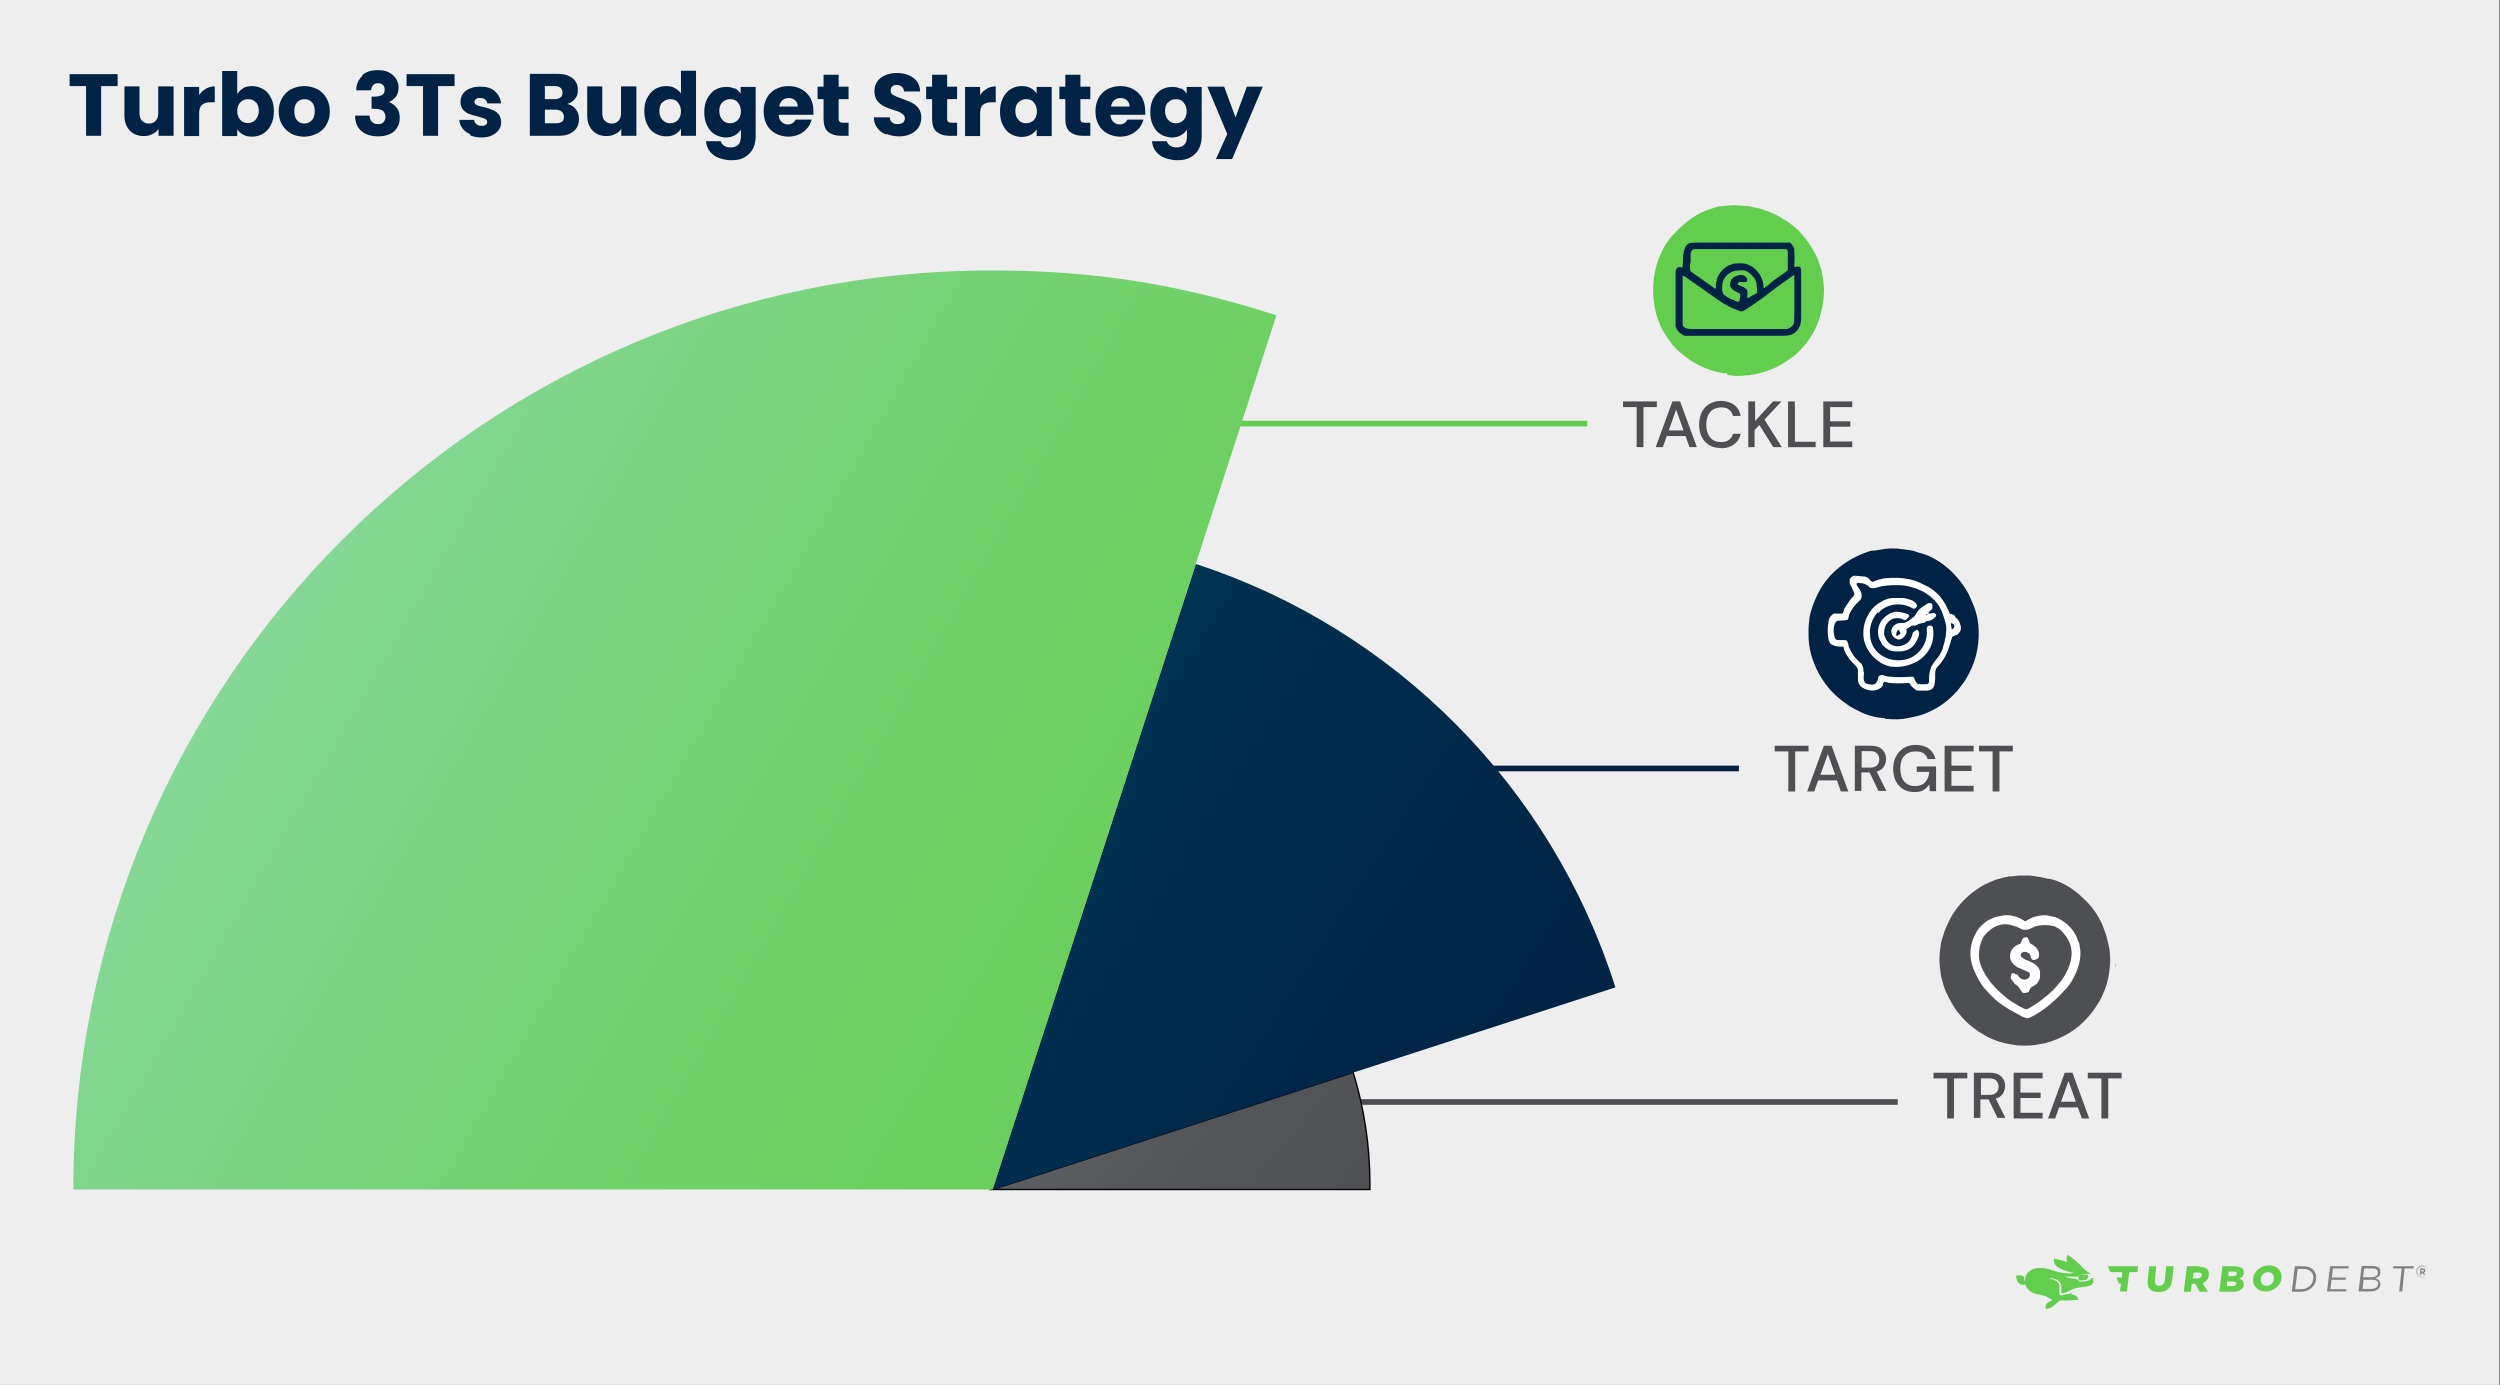 <?xml version="1.0" encoding="UTF-8"?>
<svg id="Layer_1" xmlns="http://www.w3.org/2000/svg" xmlns:xlink="http://www.w3.org/1999/xlink" version="1.1" viewBox="0 0 880 487.5">
  <rect x="0" y="0" width="880" height="487.5" fill="#333333" stroke="none"/>
  <!-- Generator: Adobe Illustrator 30.0.0, SVG Export Plug-In . SVG Version: 2.1.1 Build 123)  -->
  <defs>
    <style>
      .st0, .st1, .st2, .st3 {
        fill: none;
      }

      .st1 {
        stroke: #4d4f53;
      }

      .st1, .st2, .st4, .st3 {
        stroke-miterlimit: 10;
      }

      .st1, .st2, .st3 {
        stroke-width: 2px;
      }

      .st2 {
        stroke: #024;
      }

      .st5 {
        fill: url(#linear-gradient2);
      }

      .st6 {
        fill: url(#linear-gradient1);
      }

      .st7 {
        fill: #828282;
      }

      .st4 {
        fill: url(#linear-gradient);
        stroke: #000;
        stroke-width: .5px;
      }

      .st8 {
        fill: #024;
      }

      .st3 {
        stroke: #63ce4d;
      }

      .st9 {
        fill: #4d4f53;
      }

      .st10 {
        fill: #fff;
      }

      .st11 {
        fill: #63ce4d;
      }

      .st12 {
        fill: #eee;
      }

      .st13 {
        fill: #636462;
      }
    </style>
    <linearGradient id="linear-gradient" x1="265.5" y1="272.9" x2="478.7" y2="454.1" gradientUnits="userSpaceOnUse">
      <stop offset="0" stop-color="#828282"/>
      <stop offset=".4" stop-color="#68696b"/>
      <stop offset=".7" stop-color="#545659"/>
      <stop offset="1" stop-color="#4d4f53"/>
    </linearGradient>
    <linearGradient id="linear-gradient1" x1="234" y1="207.4" x2="600" y2="441.9" gradientUnits="userSpaceOnUse">
      <stop offset="0" stop-color="#00516d"/>
      <stop offset=".2" stop-color="#004260"/>
      <stop offset=".4" stop-color="#003050"/>
      <stop offset=".7" stop-color="#002547"/>
      <stop offset="1" stop-color="#024"/>
    </linearGradient>
    <linearGradient id="linear-gradient2" x1="99.3" y1="185.3" x2="667.7" y2="512.2" gradientUnits="userSpaceOnUse">
      <stop offset="0" stop-color="#87d899"/>
      <stop offset=".1" stop-color="#7fd589"/>
      <stop offset=".3" stop-color="#73d26f"/>
      <stop offset=".5" stop-color="#6acf5c"/>
      <stop offset=".8" stop-color="#64ce50"/>
      <stop offset="1" stop-color="#63ce4d"/>
    </linearGradient>
  </defs>
  <rect class="st12" x="-.2" width="880" height="487.5"/>
  <line class="st1" x1="461.7" y1="387.9" x2="668" y2="387.9"/>
  <line class="st2" x1="449.4" y1="270.5" x2="612.1" y2="270.5"/>
  <line class="st3" x1="414.3" y1="149.1" x2="558.7" y2="149.1"/>
  <g>
    <path class="st0" d="M657.1,318.7l-88.5,28.8-92.3,30c3.8,12.4,5.9,25.6,5.9,39.3s0,1.3,0,2h190.8c0-35.7-4.8-66-15.8-100Z"/>
    <path class="st0" d="M568.6,347.5l88.5-28.8c-33.1-102-105.8-174.6-207.8-207.8l-28.4,87.5c70.1,22.9,125.4,78.6,147.7,149Z"/>
    <path class="st4" d="M476.3,377.5l-126.9,41.2h132.8c0-.7,0-1.3,0-2,0-13.7-2.1-26.9-5.9-39.3Z"/>
    <path class="st6" d="M568.6,347.5c-22.3-70.4-77.5-126.1-147.7-149l-71.6,220.3,126.9-41.2,92.3-30Z"/>
    <path class="st5" d="M420.9,198.5l28.4-87.5c-34-11-64.3-15.8-100-15.8C170.7,95.1,25.8,240,25.8,418.7h323.6l71.6-220.3Z"/>
  </g>
  <g>
    <g>
      <path class="st9" d="M576.1,157.4v-14.1h-4.8v-2h11.9v2h-4.7v14.1h-2.4Z"/>
      <path class="st9" d="M582.8,157.4l5.9-16.1h2.7l5.9,16.1h-2.6l-1.4-3.9h-6.6l-1.4,3.9h-2.6ZM587.4,151.5h5.2l-2.6-7.3-2.6,7.3Z"/>
      <path class="st9" d="M605.8,157.7c-1.6,0-3-.3-4.1-1-1.2-.7-2.1-1.7-2.7-2.9-.6-1.2-.9-2.7-.9-4.3s.3-3.1.9-4.4c.6-1.2,1.5-2.2,2.7-2.9,1.2-.7,2.5-1.1,4.1-1.1s3.4.5,4.6,1.4,2,2.2,2.3,3.9h-2.7c-.2-.9-.7-1.7-1.4-2.2-.7-.6-1.6-.8-2.8-.8s-2.9.5-3.8,1.6c-.9,1.1-1.4,2.6-1.4,4.5s.5,3.4,1.4,4.5,2.2,1.6,3.8,1.6,2.1-.3,2.8-.8c.7-.5,1.2-1.2,1.4-2.1h2.7c-.3,1.6-1.1,2.8-2.3,3.7-1.2.9-2.7,1.4-4.6,1.4Z"/>
      <path class="st9" d="M615.4,157.4v-16.1h2.4v6.9l6.3-6.9h3l-6,6.4,6.1,9.7h-3l-4.9-7.8-1.7,1.8v6h-2.4Z"/>
      <path class="st9" d="M629.4,157.4v-16.1h2.4v14.2h7.3v1.9h-9.8Z"/>
      <path class="st9" d="M641.8,157.4v-16.1h10.2v2h-7.8v5h7.1v1.9h-7.1v5.2h7.8v2h-10.2Z"/>
    </g>
    <g>
      <path class="st11" d="M607.9,131.4c-.4,0-.7,0-1,0-.8-.2-1.5-.2-2.2-.4-3-.7-5.7-1.8-8.3-3.3-1.8-1-2.8-2-4.3-3.1-2.4-1.8-4.5-4.4-6.4-7.6-1.1-1.9-1.9-3.8-2.5-5.7-2.3-8.2-1.6-16.8,2.5-24.2.4-.8.8-1.4,1.2-1.9.6-.8,1.1-1.6,1.9-2.4,2.5-2.8,5.3-5.2,8.4-7.1,2.4-1.5,4.7-2.1,8-3.1.1,0,.3,0,.4,0,.5,0,.9,0,1.2-.1.8-.2,1.5-.1,2.3-.2.9-.1,1.5-.1,2.5,0,.9,0,1.8.2,2.7.2.4,0,1,0,1.7.2,2.3.4,4,.8,4.9,1.2,2.1.7,3.6,1.4,4.6,1.9,2,1.2,3.3,1.9,3.7,2.2,1.4,1,3,2.2,4.2,3.5,2.8,3,5.1,6.4,6.7,10.3,0,.2.3,1,.8,2.5.3.9.5,1.8.6,2.5.3,2.1.7,4.4.5,6.7-.1,2-.4,4.2-1,6.6-1.2,5.4-4.4,10.6-8.6,14.4-.7.7-1.5,1.2-2.5,1.9-3.7,2.8-7.9,4.5-12.5,5.4-.6.1-1.1,0-1.5.3-.1,0-.3,0-.4,0-.2,0-1.1,0-2.7.2-1.2.1-2.8,0-4.6-.3,0,0-.1,0-.2,0"/>
      <path class="st8" d="M633.7,94c.2.6.3.9.3,1,0,.2,0,1.2,0,2.9,0,3.4,0,8.1,0,14.4,0,1.6-.5,2.9-1.4,4-1.5,1.7-3,1.9-5.4,1.9-19.2,0-29.8,0-32,0-.9,0-1.5,0-1.8,0-.1,0-.2,0-.4,0-1.5-.6-2.6-1.7-3.2-3.3,0,0,0-.2,0-.3,0-6,0-11.9,0-17.7,0-1,0-1.7.3-2.2,0,0,0-.2.1-.2.5-.6,1.1-.6,1.9-.3,0,0,.1,0,.1,0,0-.5.2-1.2.2-1.8,0-2,0-3.4.7-5.1.7-1.6,1.6-1.9,3.4-1.9,2.7,0,13.8,0,33.3,0,0,0,.2,0,.3,0,.7.5,1.5,1.8,1.5,2.6.1,1.5.1,3.4,0,5.8,0,.1.1.2.3.2.4-.2,1-.2,1.6-.1,0,0,.2,0,.2.2M621,101.4c.6-.4,1-.7,1.2-.9,1.4-1.2,2.8-2.3,4.4-3.4,1.1-.7,1.9-1.3,2.5-1.8.1,0,.2-.2.2-.4,0-1.7,0-3.8,0-6.4,0-.5-.3-.8-.9-.8-9.8,0-20.5,0-32,0,0,0-.2,0-.3,0-.3.2-.8.5-.8,1,0,.2,0,.4-.2.6,0,0,0,.2,0,.3v2.9c0,0,0,0-.1,0-.2.8-.2,1.8,0,2.8,0,.1,0,.2.2.3l8.5,6c.1.1.3,0,.3-.2v-1.3s0,0,0-.1c.1-.3.2-.8.3-1.3,0-.6.3-1.2.7-1.9,1.1-1.8,2.5-3.1,4.4-3.7.7-.3,1.5-.4,2.4-.4,1.1,0,1.9,0,2.4.1,1.3.3,2.5.9,3.5,1.8,2,1.8,3,4,3.1,6.7,0,0,0,0,.1,0M613.8,95.2c-.9-.1-1.9,0-2.9.1-.9.2-1.8.6-2.6,1.2-1.5,1.2-2.2,2.9-2.1,5.1,0,.8.1,1.6.6,2.1.6.5,1.6,1.2,3,1.8,0,0,.2,0,.2,0,.2,0,.4.1.5.2.3.3.9.4,1.2.5.2,0,.5,0,.5-.2.3-.8.4-1.6.4-2.2,0-.2-.1-.4-.3-.5-.4-.2-.9-.5-1.7-.9-.7-.4-1.3-1-1.6-1.7,0,0,0-.2,0-.3,0-1.4.5-2.5,1.8-3.1,1.5-.7,3.4-.9,4.2.9,0,.1,0,.3,0,.3,0,0-.1.2,0,.3,0,.1,0,.2-.1.3l-.6.2c0,0-.1,0-.2,0h-1.8c0-.1-.2,0-.2,0-.2.1-.3.3-.4.5,0,.2,0,.5.2.5l1.7.7c.1,0,.2,0,.3.2.7.5,1.2.6,1.2,1.7,0,.5,0,1.1-.1,1.8,0,.2.2.3.3.2l3-1.7c.2,0,.2-.3.2-.4,0-.5-.1-1-.1-1.7,0-1.2-.3-2.5-1.1-3.5-.9-1-1.8-2-3.1-2.3,0,0-.1,0-.3-.2,0,0-.1,0-.2,0M592.5,97c0,0-.2,0-.2,0v17.3c0,.1,0,.3.1.4.9,1.2,2.2,1.1,3.6,1.1,10.4,0,21.4,0,33,0,0,0,.2,0,.2,0,1.2-.5,2-1.2,2.3-2.2,0-.3.1-1.4.1-3.4,0-6,0-10.2,0-12.6,0,0,0-.3,0-.6,0-.2-.2-.2-.3-.1-2.4,1.7-4.8,3.4-7.1,5.1-1.1.8-2,1.6-3.2,2.5-3.1,2.2-5.4,3.8-7.1,4.8-.6.4-1.2.4-1.8.1-1.7-.7-2.6-1.1-2.7-1.1-.6-.3-1.6-.8-2.9-1.6-.5-.3-1.4-.9-2.7-1.8-3-2.2-6.2-4.4-9.5-6.7-.7-.5-1-.7-1.1-.8-.3-.2-.6-.2-.9-.4h0Z"/>
    </g>
  </g>
  <g>
    <g>
      <path class="st9" d="M629.5,278.6v-14.1h-4.8v-2h11.9v2h-4.7v14.1h-2.4Z"/>
      <path class="st9" d="M636.1,278.6l5.9-16.1h2.7l5.9,16.1h-2.6l-1.4-3.9h-6.6l-1.4,3.9h-2.6ZM640.8,272.7h5.2l-2.6-7.3-2.6,7.3Z"/>
      <path class="st9" d="M652.9,278.6v-16.1h5.5c1.3,0,2.3.2,3.1.6.8.4,1.4,1,1.8,1.7.4.7.6,1.5.6,2.4s-.3,1.9-.8,2.7c-.5.8-1.4,1.4-2.5,1.7l3.4,6.8h-2.8l-3.1-6.5h-2.9v6.5h-2.4ZM655.3,270.2h3c1.1,0,1.9-.3,2.4-.8s.8-1.2.8-2.1-.3-1.5-.8-2.1-1.3-.8-2.5-.8h-2.9v5.7Z"/>
      <path class="st9" d="M673.9,278.8c-1.5,0-2.8-.3-4-1-1.1-.7-2-1.7-2.6-2.9-.6-1.2-.9-2.7-.9-4.3s.3-3.1,1-4.3c.6-1.3,1.6-2.2,2.7-3,1.2-.7,2.6-1.1,4.2-1.1s3.4.4,4.6,1.3c1.2.9,2,2.1,2.4,3.7h-2.8c-.2-.9-.7-1.5-1.4-2-.7-.5-1.6-.7-2.8-.7-1.7,0-3,.5-4,1.6-1,1.1-1.4,2.6-1.4,4.5s.5,3.4,1.4,4.5c1,1.1,2.2,1.6,3.8,1.6s2.8-.5,3.6-1.4c.8-.9,1.3-2.1,1.4-3.6h-4.4v-1.9h6.8v8.7h-2.2l-.2-2.4c-.5.8-1.2,1.5-2,2s-1.9.7-3.2.7Z"/>
      <path class="st9" d="M684.5,278.6v-16.1h10.2v2h-7.8v5h7.1v1.9h-7.1v5.2h7.8v2h-10.2Z"/>
      <path class="st9" d="M701.4,278.6v-14.1h-4.8v-2h11.9v2h-4.7v14.1h-2.4Z"/>
    </g>
    <g>
      <path class="st8" d="M663.5,252.8s0,0,0,0c-3.3-.2-6.3-1-9.2-2.5-1.7-.9-2.5-1.2-3.9-2.2-2.8-1.9-5.2-4-7-6.3-2.7-3.3-4.7-7.2-5.9-11.5-.6-2.2-.9-4.5-.9-6.8,0-1.7,0-3.2.2-4.6.1-1.6.4-3.1.9-4.5,1.4-4.3,3.3-8,5.9-11,2.2-2.6,5.2-5,8.3-6.7,1.8-1,3.8-1.9,6-2.6.4-.2.8-.2,1.2-.3.5,0,.8,0,.8,0,1.7-.3,2.9-.5,3.6-.6.7-.1,2.2-.2,4.3-.1.2,0,1.6.2,4,.5,1,.1,1.9.3,2.6.6,1,.4,2.2.6,3.3,1,3.1,1.2,5.8,2.9,8.3,5.1,2.9,2.6,5.2,5.6,7,8.9.3.6.5,1.1.7,1.6.2.6.6,1.2.9,2.1,1.2,2.8,1.8,5.8,1.9,9,.2,6.2-1.3,12-4.6,17.3-.2.4-.8,1.2-1.8,2.5-.7,1-1.4,1.8-2,2.4-3.1,3.3-6.8,5.7-11,7.3-1.1.4-3,.9-5.7,1.4-2.3.5-4.9.5-7.9.2,0,0,0,0-.1,0"/>
      <path class="st13" d="M680.3,215.6c0,0,0-.1.2-.1,0,0,0,0,0,0,0,0,0,.1-.1.1,0,0-.1,0-.1,0h0Z"/>
      <g>
        <path class="st10" d="M648.2,216c.3,0,.6-.2.6-.5.3-.9.4-1.4,1-2.2.8-1.2,1.4-2,1.8-2.6.3-.3.9-.8,1.1-1.4,0-.1,0-.2,0-.3,0-.2-.2-.5-.4-1.1-.3-.8-.7-1.6-1.2-2.5,0-.1,0-.6,0-1.3,0,0,0-.2,0-.3.6-.9,1.4-1.3,2.4-1.1,1.7.3,3.4-.1,4.3,1,.4.5.9.9,1.2,1.1,0,0,.1,0,.2,0,1.2-.5,2.4-.9,3.8-1.2.4,0,.8-.1,1.2-.1.5,0,1.1-.1,1.6-.1,2,0,3.5,0,4.4.2.6.1,1.1.2,1.3.2,0,0,.1,0,.2,0,1.6.4,2.7.7,3.1.9.3.1,1.2.5,2.6,1.2,1,.5,1.9.9,2.5,1.4,2.1,1.4,3.7,3.3,5,5.6.2.5.7,1.5,1.4,3,0,.1.2.2.3.2.4,0,.9.2,1.4.6,0,0,.1.1.2.2,0,0,0,0,0,.2,0,0,0,.1.1.2.9.5,1.5,1.5,1.8,2.8.2.7.2,1.3,0,1.8,0,.1,0,.2-.1.3-.4.5-.8,1.3-1.3,1.3,0,0-.2,0-.2,0-.3.3-.8.4-1.2.6,0,0-.2,0-.2.2-.1.2,0,.5-.2.8-.5,1.6-.8,2.5-.8,2.6-.8,2.7-2.2,5.1-4.1,7-.5.5-.8,1.3-.8,2.3,0,1.3,0,2.5-.2,3.6,0,.8-.4,1.4-.9,1.9-.4.4-1,.4-1.5.6-.2,0-.3,0-.5,0-1.3,0-2,0-2.3,0-.8,0-1.3,0-1.9-.6-.3-.3-.6-.5-.8-.7,0,0-.2-.1-.2-.2l-.6-.9c-.1-.2-.4-.3-.6-.3-2.3.2-4.5.2-6.7,0,0,0,0,0,0,0l-1.5-.4c-.1,0-.2,0-.3.1l-.4.5s0,0,0,.1c0,.5-.1.8-.2.9-1.9,2-4.9,1.8-7.1.4-1-.7-1.5-1.6-1.5-2.8,0-1.1,0-2.2,0-3.3,0-.2,0-.3-.1-.5-.8-1.5-2.2-2.3-3.1-3.7-.9-1.3-1.7-2.5-1.8-3.7,0-.3-.3-.5-.5-.4-1.4.1-2.7-.1-3.9-.8-.1,0-.4-.4-.8-1.1,0,0,0-.2-.1-.3-.3-1.5-.4-3-.3-4.6,0-.5.1-1,.2-1.6,0-.7.2-1.2.3-1.5.4-.7.9-1.3,1.6-1.7,0,0,.2,0,.3,0h2.7M657.4,206.1c-.8-.4-1.2-.7-1.4-.7-1-.1-1.5-.2-1.6-.2-.3,0-.5,0-.5,0-.3,0-.5.5-.3.8,1.2,1.6,2.7,3.9.9,5.5-1.1,1-1.8,1.8-2.2,2.4,0,0-.4.7-1.1,1.8-.1.2-.2.5-.3.7l-.3,1.3c0,.2-.2.4-.5.5-1,.3-2.4.2-3.1.3,0,0-.2,0-.2,0-.5.3-.8.6-.8.7-.7,1.6-.7,3.4-.2,5.2.2.6.6.9,1.2.9,1,0,1.8,0,2.4,0,.9,0,1.2,1.2,1.3,2,0,0,0,.2,0,.2.5,1.2,1.2,2.4,2,3.6.4.6,1.1,1.1,1.5,1.6.3.4,1,.8,1.2,1.2.1.3.3.7.4,1.1.2.6,0,1.2.3,1.7,0,.2,0,.3,0,.5-.1,1.1-.3,2.4.5,3.2,0,0,.2.1.3.2,1.3.4,3,.8,3.7-.5.3-.6.5-1.1.5-1.4,0,0,0,0,0,0,0,0,0,0,0,0,0,0,0-.1,0-.2.2-.6.6-.9,1.3-.9,0,0,.1,0,.2,0,.5.2.8.2,1.4.4.4.1.8.2,1.2.2,2.4.2,5,.2,7.7,0,.5,0,.8.1.9.5.2.7.8,2,1.5,2.1.9.1,1.9.1,3,0,.4,0,.7-.4.7-.8,0-1.2,0-2.8.4-4,.2-.8.4-1.3.5-1.5.6-1,1.3-2,2.2-3,.3-.3.8-1.2,1.4-2.4.2-.4.4-.9.5-1.4,0-.3.2-.8.4-1.5.2-.8.4-1.6.5-2.2,0-.6.1-1.4.2-2.4,0-.7,0-1.5-.3-2.4-.6-2.1-1.1-3.9-2.1-5.6,0,0,0-.1-.1-.2-.1-.1-.4-.5-.9-1.2-1.1-1.4-2.4-2.5-4-3.5-1-.6-2.4-1.3-4.1-1.8-1.5-.5-3-.8-4.4-.9-2.3-.1-4.4,0-6.5.3-1.6.2-3.3,1.4-4.9.3,0,0,0,0,0-.1s0,0,0,0c0,0,0-.1,0-.2M686.7,219.5l.3,2s0,0,0,0h0c.6,0,1-.7.9-1.2,0-.6-.7-1-1.3-.9h0s0,0,0,0h0Z"/>
        <path class="st10" d="M661.1,215.4c-.4.5-1.1,1.2-1.5,2-.8,1.4-1.3,3-1.4,4.7,0,.2,0,.8.1,1.8,0,.8.2,1.3.3,1.8.7,2.2,1.9,3.8,3.6,4.9,1.7,1.2,4.3,2,6.7,1.8.9-.1,1.5-.2,1.6-.2,2.3-.5,4.2-1.7,5.6-3.5,1.7-2.1,2.4-4.6,2.1-7.4,0-.6.4-1.1.9-1.1h.4c.4,0,.8.3.9.7.2,1.5.2,3.1-.1,4.6-.7,3.5-3.4,6.5-6.6,7.9-2.5,1.1-5,1.5-7.5,1.3-1.1,0-2.5-.5-4-1.3,0,0-.1,0-.2-.1-.4-.4-1-.7-1.5-1.1-1.5-1.2-2.7-2.7-3.6-4.6-.7-1.6-1.1-3.2-1-5,0-1.8.4-3.4,1.1-5,.6-1.4,1.6-3,2.9-4.2,1.3-1.1,2.8-2,4.4-2.6.6-.2,1.1-.1,1.7-.3.2,0,.3,0,.5,0,1.7,0,2.7,0,3.2,0,1,0,2.1.4,3.3.8,0,0,.2,0,.2.1.8.5,1.2.7,1.6,1.7,0,0,0,.2,0,.2-.2.5-.8,1.2-1.4.9-3.4-2-7.6-2-10.9.3-.5.3-.9.8-1.3,1.3h0Z"/>
        <path class="st10" d="M678.6,216.1c-.3,0-.6.1-.7.4,0,0,0,0,0,.1s0,0,.1,0l.6-.5c.3-.1.7-.2,1.1-.2,0,0,.2,0,.3,0l.5-.2c0,0,.2,0,.2,0,0,0,.2.2.5.3.5.2.4.9,0,1.2,0,0-.2.2-.3.3,0,0,0,0-.1.1-.6.5-1.3.9-2.1,1,0,0,0,0-.1,0,0,0,0,0-.1,0-.3,0-.5,0-.6.2,0,.1-.2.2-.3.3l-2.1.5c0,0-.1,0-.1,0-.6.5-1.2.7-2,.6-.2,0-.3,0-.5.1l-1.6,1c-.2.1-.3.4-.2.7.3.8-.7,2.1-1.3,2.6-.8.6-1.6.7-2.5.2-.8-.5-1.3-1.1-1.5-2-.2-.8,0-1.6.6-2.3.8-.9,1.8-1.3,3-1.2.8,0,1.1,0,1.7-.4,0,0,.2,0,.2-.1.1,0,.2,0,.2,0l2.2-1.7c0,0,.1-.1.2-.2.7-1.2,1.3-2,1.7-2.4.7-.6,1.6-1.3,2.8-2,.5-.3,1.7-.4,1.8.4,0,.4,0,.8,0,1.2,0,.1,0,.2-.1.3,0,0-.4.4-1.2,1.1,0,0,0,.2,0,.4M668.4,221.7l-.4.2c0,0-.1,0-.2.2-.1.4-.2.6-.3.7,0,0,0,.1,0,.2,0,.2,0,.4,0,.5-.1.2.2.5.4.3l1-.7c0,0,.1-.2,0-.3l-.3-.8c0-.1-.2-.2-.3-.1h0Z"/>
        <path class="st10" d="M674.9,221.7c1.3,1,.3,2.8-.3,4-1.1,2.2-3,3.4-5.5,3.6-.4,0-1.1,0-1.9,0-1.6,0-2.9-.7-4.1-1.8-.6-.5-.8-1.2-1.2-1.8-.2-.3-.3-.5-.4-.8-.8-2.3-.5-4.4.7-6.3.6-.9,1.6-1.8,2.9-2.6,0,0,.2,0,.2-.1.5-.1,1-.3,1.5-.5.4-.1.9-.1,1.7,0,1.3.2,2.3.5,3.1.8.4.2.6.7.2,1.1l-.8.8c-.2.2-.5.3-.8.1-.9-.5-1.8-.7-2.8-.6-1,0-1.9.5-2.7,1.3-1,1-1.5,2.4-1.5,4.1,0,.3,0,.6.2.9.6,1.5,1.2,2.5,2.7,3.2.9.4,1.8.5,2.8.3,2.3-.5,3.3-1.4,4.2-3.7,0,0,0,0,0-.2,0,0,0-.2,0-.2.2-.7.7-1.2,1.4-1.5,0,0,.2,0,.3,0h0Z"/>
      </g>
    </g>
  </g>
  <g>
    <g>
      <path class="st9" d="M685.4,393.7v-14.1h-4.8v-2h11.9v2h-4.7v14.1h-2.4Z"/>
      <path class="st9" d="M694.8,393.7v-16.1h5.5c1.3,0,2.3.2,3.1.6.8.4,1.4,1,1.8,1.7.4.7.6,1.5.6,2.4s-.3,1.9-.8,2.7c-.5.8-1.4,1.4-2.5,1.7l3.4,6.8h-2.8l-3.1-6.5h-2.9v6.5h-2.4ZM697.3,385.4h3c1.1,0,1.9-.3,2.4-.8s.8-1.2.8-2.1-.3-1.5-.8-2.1-1.3-.8-2.5-.8h-2.9v5.7Z"/>
      <path class="st9" d="M708.8,393.7v-16.1h10.2v2h-7.8v5h7.1v1.9h-7.1v5.2h7.8v2h-10.2Z"/>
      <path class="st9" d="M720.9,393.7l5.9-16.1h2.7l5.9,16.1h-2.6l-1.4-3.9h-6.6l-1.4,3.9h-2.6ZM725.5,387.8h5.2l-2.6-7.3-2.6,7.3Z"/>
      <path class="st9" d="M739.7,393.7v-14.1h-4.8v-2h11.9v2h-4.7v14.1h-2.4Z"/>
    </g>
    <g>
      <path class="st9" d="M684.3,328.8c0,0,0-.2,0-.3,0,0,0-.2,0-.3.9-2.2,1.6-3.8,2.1-4.7,2.1-3.9,4.9-7.1,8.4-9.7.4-.3,1-.7,2-1.4.8-.5,1.5-.9,2.1-1.2,1.5-.6,3.1-1.5,4.9-1.9.6-.2,1.3-.3,1.9-.5.5-.1.9-.1,1.4-.3.2,0,.4,0,.6,0,1.1,0,2-.3,3-.3,2.1,0,3.3,0,3.8,0,2,.2,4.3.6,6.9,1.2.2,0,.4,0,.4,0,2.4.6,4.6,1.6,6.6,2.9,1.9,1.2,3.4,2.4,4.7,3.7,1,.9,2.3,2.2,3.3,3.5,1.2,1.5,2.2,3.1,3.1,4.9.4.8.7,1.5.9,2.1.3.9.7,1.8,1,2.8.5,2,.9,3.5,1.1,4.7.2,1,.2,2.3.3,4.1,0,.8-.1,2.2-.4,4.4-.3,2.5-1.1,5.2-2.4,8-1.2,2.5-2.8,5-4.9,7.4-1.9,2.2-4.1,4.1-6.7,5.7-2.7,1.6-5.5,2.8-8.5,3.6-1,.2-2.2.4-3.3.6-1.9.3-3.9.3-6.2.2-.7,0-1.6-.3-2.1-.3-3.4-.5-6.5-1.5-9.4-3.1-3.2-1.8-6.1-4-8.5-6.8-1.2-1.3-2.2-2.7-3.1-4.2-1-1.7-1.8-3.3-2.4-4.6-.6-1.4-1.1-3.1-1.6-5.2-.1-.5-.3-1.8-.5-3.7-.3-2.9,0-5.6.5-8.4.2-.9.5-1.9.9-3"/>
      <g>
        <path class="st10" d="M713.1,324.2c1.6-1.1,3.5-1.8,5.7-2,1.4-.2,2.6.2,4,.5.5,0,1,.3,1.5.5,1.7.8,3.2,1.9,4.5,3.3,1,1.1,1.7,2.2,2.2,3.4.3,1,.6,1.6.8,1.9,0,0,0,.2.1.3.3,1.8.5,3,.4,3.7,0,2.2-.6,4.3-1.5,6.5-1.1,2.6-2.5,4.8-4.1,6.3-.7.7-1.2,1.3-1.9,2,0,0-.3.3-.8.8-2.9,2.8-6,5.1-9.5,6.8-1,.5-1.5,0-2.3-.2-.3-.1-.6-.2-.8-.4-1.6-.9-3-1.6-4.2-2.3-.3-.2-1.2-.8-2.6-1.7-.9-.6-1.8-1.3-2.5-2-1.1-1-2.2-2.2-3.3-3.4-1.5-1.7-2.6-3.7-3.6-5.9-2.1-4.3-2.2-8.7-.1-13.1.7-1.4,1.4-2.5,2.6-3.6.8-.7,1.2-1.1,1.3-1.1.5-.4,1.4-.9,2.6-1.4.6-.3,1.7-.5,3.2-.8,2-.4,4,0,5.7.7.6.2,1.5.8,2.2,1.2.2.1.4,0,.6,0M709.4,326.1s0,0,0,0c0,0,0,0-.1,0-2.3-1-4.5-1-6.6-.1-1.4.6-2.7,1.6-3.9,3-1.1,1.2-1.7,3.1-2,4.7-.3,1.6-.3,3.2,0,4.7.6,2.2,1.6,4.3,3.2,6.4.7,1,1.4,1.9,2.2,2.7,1.3,1.4,2.8,2.7,4.4,4,.5.4,1,.7,1.4,1,1.2.7,2,1.3,3,1.8,1.1.5,2,1.2,2.8.8.6-.3,1.2-.7,1.8-1,2.5-1.6,4.8-3.4,7.1-5.6.4-.4.8-.8,1.2-1.3.7-.9,1.1-1.3,1.1-1.3.4-.4.9-1.1,1.5-2.1,1.1-1.7,1.8-3.4,2.3-5.2.1-.4.2-.7.2-.9,0-.8.3-1.5.2-2.3,0-1.4-.3-2.6-.7-3.6-.6-1.4-1.6-2.8-2.9-4.2-.7-.7-1.6-1.1-2.5-1.6,0,0-.2,0-.2,0-2.1-.5-4.1-.5-6.2,0-.2,0-.7.3-1.6.7-1.1.6-2,.7-3.1.5,0,0,0,0-.1,0l-2.2-1.1s0,0,0,0h0Z"/>
        <path class="st10" d="M713.3,349.4c-.5.2-1,.2-1.4,0-.1-.1-.4-.5-.6-.8-.4-.9-1.1-1.6-2-2.2,0,0,0,0-.1-.1l-1.3-1.7c-.1-.2-.2-.4-.1-.6l.2-1.1c0,0,0-.1.1-.2.6-.3,1-.2,1.4.3,0,0,0,0,.1,0h.4c0,0,.2.1.2.2.4.6.7.9.9,1.1,1.1.8,2.2.7,3.1-.2,0,0,.1-.1.1-.2.3-.6.3-1.1,0-1.5,0-.1-.1-.2-.2-.2-1.1-.5-2.2-1-3.4-1.5-.3,0-.8-.4-1.5-.9-1.5-1.1-2.1-3-1.4-4.7.5-1.4,1.6-2.3,3.3-2.9,0,0,.2,0,.2-.2.5-1,.4-2.1,2-2.1.1,0,.2,0,.3.1.3.3.5.7.6,1,.1.5.3.9.5,1.1,0,0,.1.1.2.1,1,.6,1.8,1.2,2.2,1.8.5.7.8,1.9.6,2.7-.2.7-.8,1.1-1.7,1.2-.3,0-.6,0-.8-.3l-.4-.5c0,0,0-.2,0-.3,0-.3-.1-.6-.3-1,0,0-.1-.2-.2-.2-.1,0-.4-.1-.6-.3-.8-.5-2.6-.2-2.4,1,0,.6.8,1,1.3,1.3,0,0,.1,0,.2.1.9.4,1.7.7,2.5,1.1,1.4.7,2.4,1.7,2.8,3.2,0,0,0,.2,0,.3,0,1.1,0,1.8-.1,2,0,.4-.3.8-.7,1.5-.3.5-.7.8-1.4,1.2,0,0-.1,0-.2.1-.1.1-.4.3-.9.6,0,0-.1,0-.1.1l-.5,1.1s0,0,0,.1c-.3.3-.5.4-.6.4h0Z"/>
      </g>
      <path class="st13" d="M744.6,340.3c0-.5-.1-.7-.1-.8,0,0,.2,0,.2,0,0,0,0,.4,0,.8,0,0,0,0,0,0,0,0,0,0,0,0h0Z"/>
    </g>
  </g>
  <g>
    <path class="st8" d="M41.4,26.1v4.2h-5.8v17.5h-5.3v-17.5h-5.8v-4.2h16.8Z"/>
    <path class="st8" d="M61.1,30.5v17.3h-5.3v-2.4c-.5.8-1.3,1.4-2.2,1.8-.9.5-1.9.7-3.1.7s-2.5-.3-3.5-.9c-1-.6-1.8-1.4-2.4-2.6-.6-1.1-.8-2.4-.8-3.9v-10.1h5.3v9.4c0,1.2.3,2.1.9,2.7.6.6,1.4,1,2.4,1s1.8-.3,2.4-1c.6-.6.9-1.5.9-2.7v-9.4h5.3Z"/>
    <path class="st8" d="M72.5,31.2c.9-.5,2-.8,3.1-.8v5.6h-1.5c-1.3,0-2.3.3-3,.9-.7.6-1,1.6-1,3v8h-5.3v-17.3h5.3v2.9c.6-1,1.4-1.7,2.3-2.2Z"/>
    <path class="st8" d="M85.6,31c.9-.5,2-.7,3.2-.7s2.7.4,3.9,1.1c1.2.7,2.1,1.8,2.7,3.1.7,1.3,1,2.9,1,4.7s-.3,3.3-1,4.7c-.7,1.4-1.6,2.4-2.7,3.1-1.2.7-2.4,1.1-3.9,1.1s-2.3-.2-3.2-.7c-.9-.5-1.6-1.1-2.1-1.9v2.4h-5.3v-22.9h5.3v8.1c.5-.8,1.2-1.5,2.1-2ZM90,36c-.7-.8-1.6-1.1-2.7-1.1s-1.9.4-2.7,1.1c-.7.8-1.1,1.8-1.1,3.1s.4,2.4,1.1,3.1c.7.8,1.6,1.1,2.7,1.1s2-.4,2.7-1.2c.7-.8,1.1-1.8,1.1-3.1s-.4-2.4-1.1-3.1Z"/>
    <path class="st8" d="M102.5,47c-1.4-.7-2.4-1.8-3.2-3.1-.8-1.3-1.2-2.9-1.2-4.7s.4-3.3,1.2-4.7c.8-1.4,1.9-2.4,3.2-3.1,1.4-.7,2.9-1.1,4.6-1.1s3.2.4,4.6,1.1c1.4.7,2.4,1.8,3.2,3.1.8,1.4,1.2,2.9,1.2,4.7s-.4,3.3-1.2,4.7c-.8,1.4-1.9,2.4-3.3,3.1-1.4.7-2.9,1.1-4.6,1.1s-3.2-.4-4.6-1.1ZM109.7,42.4c.7-.7,1.1-1.8,1.1-3.2s-.3-2.4-1-3.2c-.7-.7-1.5-1.1-2.6-1.1s-1.9.4-2.6,1.1c-.7.7-1,1.8-1,3.2s.3,2.4,1,3.2c.7.7,1.5,1.1,2.5,1.1s1.9-.4,2.6-1.1Z"/>
    <path class="st8" d="M127.4,26.5c1.4-1.2,3.2-1.8,5.5-1.8s2.9.3,4,.8c1.1.5,1.9,1.3,2.5,2.2.6.9.9,2,.9,3.1s-.3,2.5-1,3.3c-.7.9-1.5,1.4-2.4,1.8h0c1.2.5,2.1,1.2,2.8,2.1.7.9,1,2.1,1,3.5s-.3,2.4-.9,3.4c-.6,1-1.4,1.8-2.6,2.3s-2.5.8-4,.8c-2.5,0-4.5-.6-5.9-1.8-1.5-1.2-2.3-3.1-2.3-5.5h5.1c0,.9.3,1.6.8,2.2.5.5,1.2.8,2.2.8s1.4-.2,1.9-.7c.4-.5.7-1.1.7-1.8s-.3-1.7-.9-2.2c-.6-.4-1.6-.7-3-.7h-1v-4.3h1c1.1,0,1.9-.2,2.6-.5.7-.4,1-1,1-1.9s-.2-1.3-.6-1.7c-.4-.4-1-.6-1.7-.6s-1.4.2-1.8.7c-.4.5-.6,1.1-.7,1.8h-5.2c0-2.2.8-3.9,2.2-5.1Z"/>
    <path class="st8" d="M160,26.1v4.2h-5.8v17.5h-5.3v-17.5h-5.8v-4.2h16.8Z"/>
    <path class="st8" d="M165.6,47.3c-1.2-.5-2.1-1.2-2.8-2.1-.7-.9-1.1-1.9-1.1-3h5.2c0,.6.3,1.1.8,1.5.5.4,1.1.6,1.8.6s1.2-.1,1.5-.4c.4-.3.5-.6.5-1s-.3-.9-.8-1.1c-.5-.2-1.4-.5-2.5-.8-1.2-.3-2.3-.6-3.1-.9-.8-.3-1.5-.8-2.1-1.5-.6-.7-.9-1.6-.9-2.8s.3-1.9.8-2.7c.5-.8,1.4-1.5,2.4-1.9,1.1-.5,2.3-.7,3.8-.7,2.2,0,3.9.5,5.1,1.6,1.2,1.1,2,2.5,2.2,4.3h-4.9c0-.6-.3-1.1-.8-1.4-.4-.4-1-.5-1.8-.5s-1.1.1-1.4.4c-.3.2-.5.6-.5,1s.3.9.8,1.1c.5.2,1.3.5,2.5.7,1.3.3,2.3.7,3.1,1,.8.3,1.5.8,2.1,1.5.6.7.9,1.7.9,2.9,0,1-.3,1.9-.9,2.7-.6.8-1.4,1.4-2.4,1.9-1.1.5-2.3.7-3.7.7s-2.9-.3-4-.8Z"/>
    <path class="st8" d="M202.7,38.5c.8,1,1.1,2.1,1.1,3.4,0,1.8-.6,3.3-1.9,4.3-1.3,1.1-3,1.6-5.3,1.6h-10.1v-21.8h9.8c2.2,0,3.9.5,5.2,1.5,1.3,1,1.9,2.4,1.9,4.1s-.3,2.3-1,3.2-1.6,1.4-2.7,1.8c1.3.3,2.3.9,3,1.9ZM191.8,34.9h3.5c.9,0,1.5-.2,2-.6.5-.4.7-.9.7-1.7s-.2-1.3-.7-1.7-1.1-.6-2-.6h-3.5v4.6ZM197.8,42.9c.5-.4.7-1,.7-1.8s-.3-1.4-.8-1.8c-.5-.4-1.2-.7-2.1-.7h-3.8v4.8h3.9c.9,0,1.6-.2,2.1-.6Z"/>
    <path class="st8" d="M224,30.5v17.3h-5.3v-2.4c-.5.8-1.3,1.4-2.2,1.8-.9.5-1.9.7-3.1.7s-2.5-.3-3.5-.9c-1-.6-1.8-1.4-2.4-2.6-.6-1.1-.8-2.4-.8-3.9v-10.1h5.3v9.4c0,1.2.3,2.1.9,2.7.6.6,1.4,1,2.4,1s1.8-.3,2.4-1c.6-.6.9-1.5.9-2.7v-9.4h5.3Z"/>
    <path class="st8" d="M227.8,34.5c.7-1.3,1.6-2.4,2.7-3.1,1.2-.7,2.4-1.1,3.9-1.1s2.2.2,3.1.7c.9.5,1.7,1.1,2.2,1.9v-8h5.3v22.9h-5.3v-2.5c-.5.8-1.2,1.5-2.1,2s-2,.7-3.2.7-2.7-.4-3.9-1.1c-1.2-.7-2.1-1.8-2.7-3.1-.7-1.4-1-2.9-1-4.7s.3-3.3,1-4.7ZM238.6,36c-.7-.8-1.6-1.1-2.7-1.1s-1.9.4-2.7,1.1-1.1,1.8-1.1,3.1.4,2.4,1.1,3.1c.7.8,1.6,1.2,2.7,1.2s1.9-.4,2.7-1.1c.7-.8,1.1-1.8,1.1-3.1s-.4-2.4-1.1-3.1Z"/>
    <path class="st8" d="M258.6,31c.9.5,1.6,1.1,2.1,2v-2.4h5.3v17.3c0,1.6-.3,3-.9,4.3-.6,1.3-1.6,2.3-2.9,3.1-1.3.8-2.9,1.1-4.8,1.1s-4.6-.6-6.2-1.8c-1.6-1.2-2.5-2.8-2.7-4.9h5.2c.2.7.6,1.2,1.2,1.6.6.4,1.4.6,2.3.6s2-.3,2.6-.9c.7-.6,1-1.6,1-3v-2.4c-.5.8-1.2,1.5-2.1,2-.9.5-2,.8-3.2.8s-2.7-.4-3.9-1.1c-1.2-.7-2.1-1.8-2.7-3.1-.7-1.4-1-2.9-1-4.7s.3-3.3,1-4.7c.7-1.3,1.6-2.4,2.7-3.1,1.2-.7,2.4-1.1,3.9-1.1s2.3.2,3.2.7ZM259.7,36c-.7-.8-1.6-1.1-2.7-1.1s-1.9.4-2.7,1.1-1.1,1.8-1.1,3.1.4,2.4,1.1,3.1c.7.8,1.6,1.2,2.7,1.2s1.9-.4,2.7-1.1c.7-.8,1.1-1.8,1.1-3.1s-.4-2.4-1.1-3.1Z"/>
    <path class="st8" d="M286.1,40.4h-12c0,1.1.4,1.9,1,2.5.6.6,1.4.9,2.2.9,1.3,0,2.2-.6,2.8-1.7h5.6c-.3,1.1-.8,2.2-1.6,3.1-.8.9-1.7,1.6-2.8,2.1s-2.4.8-3.8.8-3.2-.4-4.5-1.1c-1.3-.7-2.4-1.8-3.1-3.1-.7-1.3-1.1-2.9-1.1-4.7s.4-3.4,1.1-4.7c.7-1.3,1.8-2.4,3.1-3.1,1.3-.7,2.8-1.1,4.6-1.1s3.2.4,4.5,1.1c1.3.7,2.3,1.7,3.1,3,.7,1.3,1.1,2.8,1.1,4.6s0,1,0,1.6ZM280.8,37.5c0-.9-.3-1.6-.9-2.2-.6-.5-1.4-.8-2.3-.8s-1.6.3-2.2.8c-.6.5-1,1.3-1.1,2.2h6.6Z"/>
    <path class="st8" d="M298.7,43.3v4.5h-2.7c-1.9,0-3.4-.5-4.5-1.4-1.1-.9-1.6-2.5-1.6-4.6v-6.9h-2.1v-4.4h2.1v-4.2h5.3v4.2h3.5v4.4h-3.5v6.9c0,.5.1.9.4,1.1.2.2.7.3,1.2.3h1.9Z"/>
    <path class="st8" d="M311.8,47.3c-1.3-.5-2.3-1.3-3-2.3-.8-1-1.2-2.2-1.2-3.7h5.6c0,.8.4,1.4.8,1.8.5.4,1.1.6,1.9.6s1.4-.2,1.9-.5c.5-.4.7-.9.7-1.5s-.2-1-.5-1.3c-.4-.4-.8-.6-1.3-.9s-1.3-.5-2.2-.8c-1.4-.4-2.6-.9-3.4-1.3s-1.7-1.1-2.3-1.9c-.6-.8-1-2-1-3.3,0-2,.7-3.6,2.2-4.8,1.5-1.1,3.4-1.7,5.7-1.7s4.3.6,5.8,1.7,2.3,2.7,2.4,4.8h-5.7c0-.7-.3-1.3-.8-1.7-.5-.4-1.1-.6-1.8-.6s-1.2.2-1.5.5c-.4.3-.6.8-.6,1.5s.3,1.3,1,1.6c.7.4,1.7.8,3.1,1.3,1.4.5,2.5.9,3.4,1.4.9.4,1.6,1.1,2.3,1.9.6.8,1,1.9,1,3.2s-.3,2.4-.9,3.4c-.6,1-1.5,1.8-2.7,2.4s-2.6.9-4.2.9-3-.3-4.3-.8Z"/>
    <path class="st8" d="M336.9,43.3v4.5h-2.7c-1.9,0-3.4-.5-4.5-1.4-1.1-.9-1.6-2.5-1.6-4.6v-6.9h-2.1v-4.4h2.1v-4.2h5.3v4.2h3.5v4.4h-3.5v6.9c0,.5.1.9.4,1.1.2.2.7.3,1.2.3h1.9Z"/>
    <path class="st8" d="M347.4,31.2c.9-.5,2-.8,3.1-.8v5.6h-1.5c-1.3,0-2.3.3-3,.9-.7.6-1,1.6-1,3v8h-5.3v-17.3h5.3v2.9c.6-1,1.4-1.7,2.3-2.2Z"/>
    <path class="st8" d="M353,34.5c.7-1.3,1.6-2.4,2.7-3.1,1.2-.7,2.4-1.1,3.9-1.1s2.3.2,3.2.7c.9.5,1.6,1.1,2.1,2v-2.4h5.3v17.3h-5.3v-2.4c-.5.8-1.2,1.5-2.2,2-.9.5-2,.7-3.2.7s-2.7-.4-3.8-1.1c-1.2-.7-2.1-1.8-2.7-3.1-.7-1.4-1-2.9-1-4.7s.3-3.3,1-4.7ZM363.9,36c-.7-.8-1.6-1.1-2.7-1.1s-1.9.4-2.7,1.1-1.1,1.8-1.1,3.1.4,2.4,1.1,3.1c.7.8,1.6,1.2,2.7,1.2s1.9-.4,2.7-1.1c.7-.8,1.1-1.8,1.1-3.1s-.4-2.4-1.1-3.1Z"/>
    <path class="st8" d="M383.8,43.3v4.5h-2.7c-1.9,0-3.4-.5-4.5-1.4-1.1-.9-1.6-2.5-1.6-4.6v-6.9h-2.1v-4.4h2.1v-4.2h5.3v4.2h3.5v4.4h-3.5v6.9c0,.5.1.9.4,1.1.2.2.7.3,1.2.3h1.9Z"/>
    <path class="st8" d="M402.9,40.4h-12c0,1.1.4,1.9,1,2.5.6.6,1.4.9,2.2.9,1.3,0,2.2-.6,2.8-1.7h5.6c-.3,1.1-.8,2.2-1.6,3.1-.8.9-1.7,1.6-2.8,2.1s-2.4.8-3.8.8-3.2-.4-4.5-1.1c-1.3-.7-2.4-1.8-3.1-3.1-.7-1.3-1.1-2.9-1.1-4.7s.4-3.4,1.1-4.7c.7-1.3,1.8-2.4,3.1-3.1,1.3-.7,2.8-1.1,4.6-1.1s3.2.4,4.5,1.1c1.3.7,2.3,1.7,3.1,3,.7,1.3,1.1,2.8,1.1,4.6s0,1,0,1.6ZM397.6,37.5c0-.9-.3-1.6-.9-2.2-.6-.5-1.4-.8-2.3-.8s-1.6.3-2.2.8c-.6.5-1,1.3-1.1,2.2h6.6Z"/>
    <path class="st8" d="M415.6,31c.9.5,1.6,1.1,2.1,2v-2.4h5.3v17.3c0,1.6-.3,3-.9,4.3-.6,1.3-1.6,2.3-2.9,3.1-1.3.8-2.9,1.1-4.8,1.1s-4.6-.6-6.2-1.8c-1.6-1.2-2.5-2.8-2.7-4.9h5.2c.2.7.6,1.2,1.2,1.6.6.4,1.4.6,2.3.6s2-.3,2.6-.9c.7-.6,1-1.6,1-3v-2.4c-.5.8-1.2,1.5-2.1,2-.9.5-2,.8-3.2.8s-2.7-.4-3.9-1.1c-1.2-.7-2.1-1.8-2.7-3.1-.7-1.4-1-2.9-1-4.7s.3-3.3,1-4.7c.7-1.3,1.6-2.4,2.7-3.1,1.2-.7,2.4-1.1,3.9-1.1s2.3.2,3.2.7ZM416.6,36c-.7-.8-1.6-1.1-2.7-1.1s-1.9.4-2.7,1.1-1.1,1.8-1.1,3.1.4,2.4,1.1,3.1c.7.8,1.6,1.2,2.7,1.2s1.9-.4,2.7-1.1c.7-.8,1.1-1.8,1.1-3.1s-.4-2.4-1.1-3.1Z"/>
    <path class="st8" d="M444.5,30.5l-10.8,25.5h-5.7l4-8.8-7-16.7h5.9l4,10.8,4-10.8h5.7Z"/>
  </g>
  <g>
    <g>
      <path class="st11" d="M774.2,445.7h-4.4l-1.1,9h2.5l.3-2.8h1.2l1.6,2.8h2.9l-1.9-3c1.2-.5,2-1.3,2.2-2.8h0c0-.9,0-1.6-.5-2.1s-1.5-.9-2.9-.9h0ZM775,448.9h0c0,.7-.7,1.1-1.5,1.1h-1.6l.3-2.1h1.6c.9,0,1.3.4,1.3,1.1h-.1Z"/>
      <polygon class="st11" points="742 445.7 752.6 445.7 752.4 447.8 749.5 447.8 748.7 454.6 746.2 454.6 746.6 451.8 745.8 451.8 745 449.7 746.9 449.7 747 447.8 742.8 447.8 742 445.7"/>
      <path class="st11" d="M762.6,445.7h2.5l-.5,4.9c-.3,2.9-2.1,4.2-4.8,4.2s-4.1-1.3-3.8-4.1l.5-5h2.5l-.5,4.9c0,1.3.5,2,1.5,2s1.7-.5,2-1.9l.5-5h.1Z"/>
      <path class="st11" d="M787.1,445.7h-4.8l-1.1,9h4.8c2.2,0,3.6-.9,3.8-2.4h0c0-1.3-.5-1.9-1.6-2.2.9-.4,1.6-.9,1.6-2h0c0-.7,0-1.1-.4-1.5-.5-.5-1.3-.8-2.4-.8h0ZM787.2,451.8h0c0,.5-.5.9-1.3.9h-2v-1.6h2.1c.9,0,1.2.3,1.2.8h0ZM787.3,448.4h0c0,.5-.5.8-1.3.8h-1.6v-1.6h1.9c.8,0,1.2.3,1.1.8Z"/>
      <path class="st11" d="M798.7,445.4c-2.8,0-5.3,2.1-5.6,4.6h0c-.3,2.6,1.6,4.6,4.4,4.6s5.3-2.1,5.6-4.6h0c.3-2.6-1.6-4.6-4.4-4.6ZM800.4,450.2h0c0,1.3-1.2,2.4-2.6,2.4s-2.2-1.2-2-2.4h0c0-1.3,1.2-2.4,2.6-2.4s2.2,1.1,2,2.4Z"/>
      <path class="st7" d="M836.3,449.9c.8-.3,1.6-.9,1.6-2h0c0-.5,0-1.1-.4-1.5-.5-.5-1.3-.8-2.4-.8h-3.8l-1.1,9h4.1c2,0,3.4-.9,3.6-2.4h0c0-1.3-.7-1.9-1.7-2.2h.1ZM832.3,446.5h2.8c1.3,0,2,.5,1.9,1.5h0c0,1.1-1.1,1.6-2.4,1.6h-2.8l.4-3h.1ZM837,452.1h0c0,1.1-1.1,1.6-2.4,1.6h-3l.4-3.2h2.9c1.6,0,2.4.5,2.2,1.6h-.1Z"/>
      <polygon class="st7" points="820.2 445.7 826.8 445.7 826.6 446.5 821.2 446.5 820.8 449.7 825.8 449.7 825.6 450.5 820.7 450.5 820.3 453.8 826 453.8 825.8 454.6 819.1 454.6 820.2 445.7"/>
      <polygon class="st7" points="849.7 445.7 849.5 446.5 846.4 446.5 845.6 454.6 844.5 454.6 845.4 446.5 842.4 446.5 842.4 445.7 849.7 445.7"/>
      <path class="st7" d="M811,445.7h-3.2l-1.1,9h3.2c2.9,0,5.2-2,5.4-4.5h0c.3-2.5-1.5-4.5-4.4-4.5h0ZM814.2,450.2h0c0,2-2,3.6-4.2,3.6h-2.1l.9-7.1h2.1c2.4,0,3.6,1.6,3.4,3.6h-.1Z"/>
    </g>
    <g>
      <path class="st11" d="M728.6,455.5h-.8c-.5,0-.9.1-1.6.4h-.9s-.1,0-.3-.1c0,0-.1-.1-.1-.3v-2.9c0-.1,0-.4-.1-.5-.1-.4-.5-.8-.9-1.1-.8-.5-1.7-.8-2.8-.9.9-.3,2.1-.1,3,.4.5.3.9.7,1.2,1.2,0,.3.3.5.3.9v2.6h.7c1.1-.3,2.2-.8,3.4-1.5,1.2-.5,2.8-.5,4.2-.8,1.5-.1,2.5-.5,2.9-1.5v-1.6h-.3s-.5.3-.7.5c-.3.4-1.1.8-2.9.8s-.9,0-1.1-.3c-.4-.4-.8-.5-1.3-.7h0c-.4,0-.9,0-1.3-.1-.9-.1-1.6-.4-2.4-.7.9,0,1.6.1,2.5.1h1.9c.3,0,.5-.1.8-.4h0c.5-.5,2.2-.7,3.8-.5h0c0-.3-.5-.5-.8-.7h0c-.5-.4-1.1-.9-1.6-1.3-3-3.4-5.7-4.8-5.7-4.8-.4.9-.3,2,0,2.6-1.3-.5-2.8-.9-4.6-1.3-.5,1.6.7,2.9,1.9,3.4,1.9,1.1,3.4,1.3,5.2,1.7-.5.1-1.6.3-2.5.1-2.1,0-3.4-.5-5.7-1.2-4.8-1.6-8.2-.3-9.1,2.6-.1.5-.1,1.1-.1,1.9,0-.4-.1-.8-.3-1.2v-.9c-.7-.4-1.6-.7-2.9-.3.4,3.4,2.4,3.4,3.3,3,.4,1.5,1.6,2.8,4,3.4,1.2.3,2.1.4,3,.7s1.6,1.1,2.4,1.2c0,.1-.1.3-.3.4-.3.3-.8.4-1.3.8-.4.3-1.1,1.6-.5,2s2-.4,2.6-.9c.4-.3,1.3-1.1,2.2-1.9,1.6,0,3.7,0,6.6-.3-.3-1.3-1.3-1.7-2.5-1.9v-.5h-.5,0Z"/>
      <path class="st11" d="M731.9,449.1c-.5.5-.3,1.5,0,1.6.9,0,2.2,0,2.6-.4.4-.3.8-1.3.3-1.6-.4-.1-2.6-.1-3,.4h.1Z"/>
    </g>
    <path class="st7" d="M850.6,447.6h0c0-1.2.9-2.1,2-2.1s2,.9,2,2h0c0,1.2-.9,2.1-2,2.1s-2-.9-2-2ZM854.6,447.6h0c0-1.1-.8-1.9-1.9-1.9s-1.9.9-1.9,1.9h0c0,1.1.8,1.9,1.9,1.9s1.9-.9,1.9-1.9ZM851.9,446.5h.9c.5,0,.9.1.9.7s0,.5-.5.7l.5.8h-.5l-.5-.7h-.3v.7h-.5v-2.1h0ZM852.8,447.6c.3,0,.4,0,.4-.3s0-.3-.4-.3h-.5v.5h.5Z"/>
  </g>
</svg>